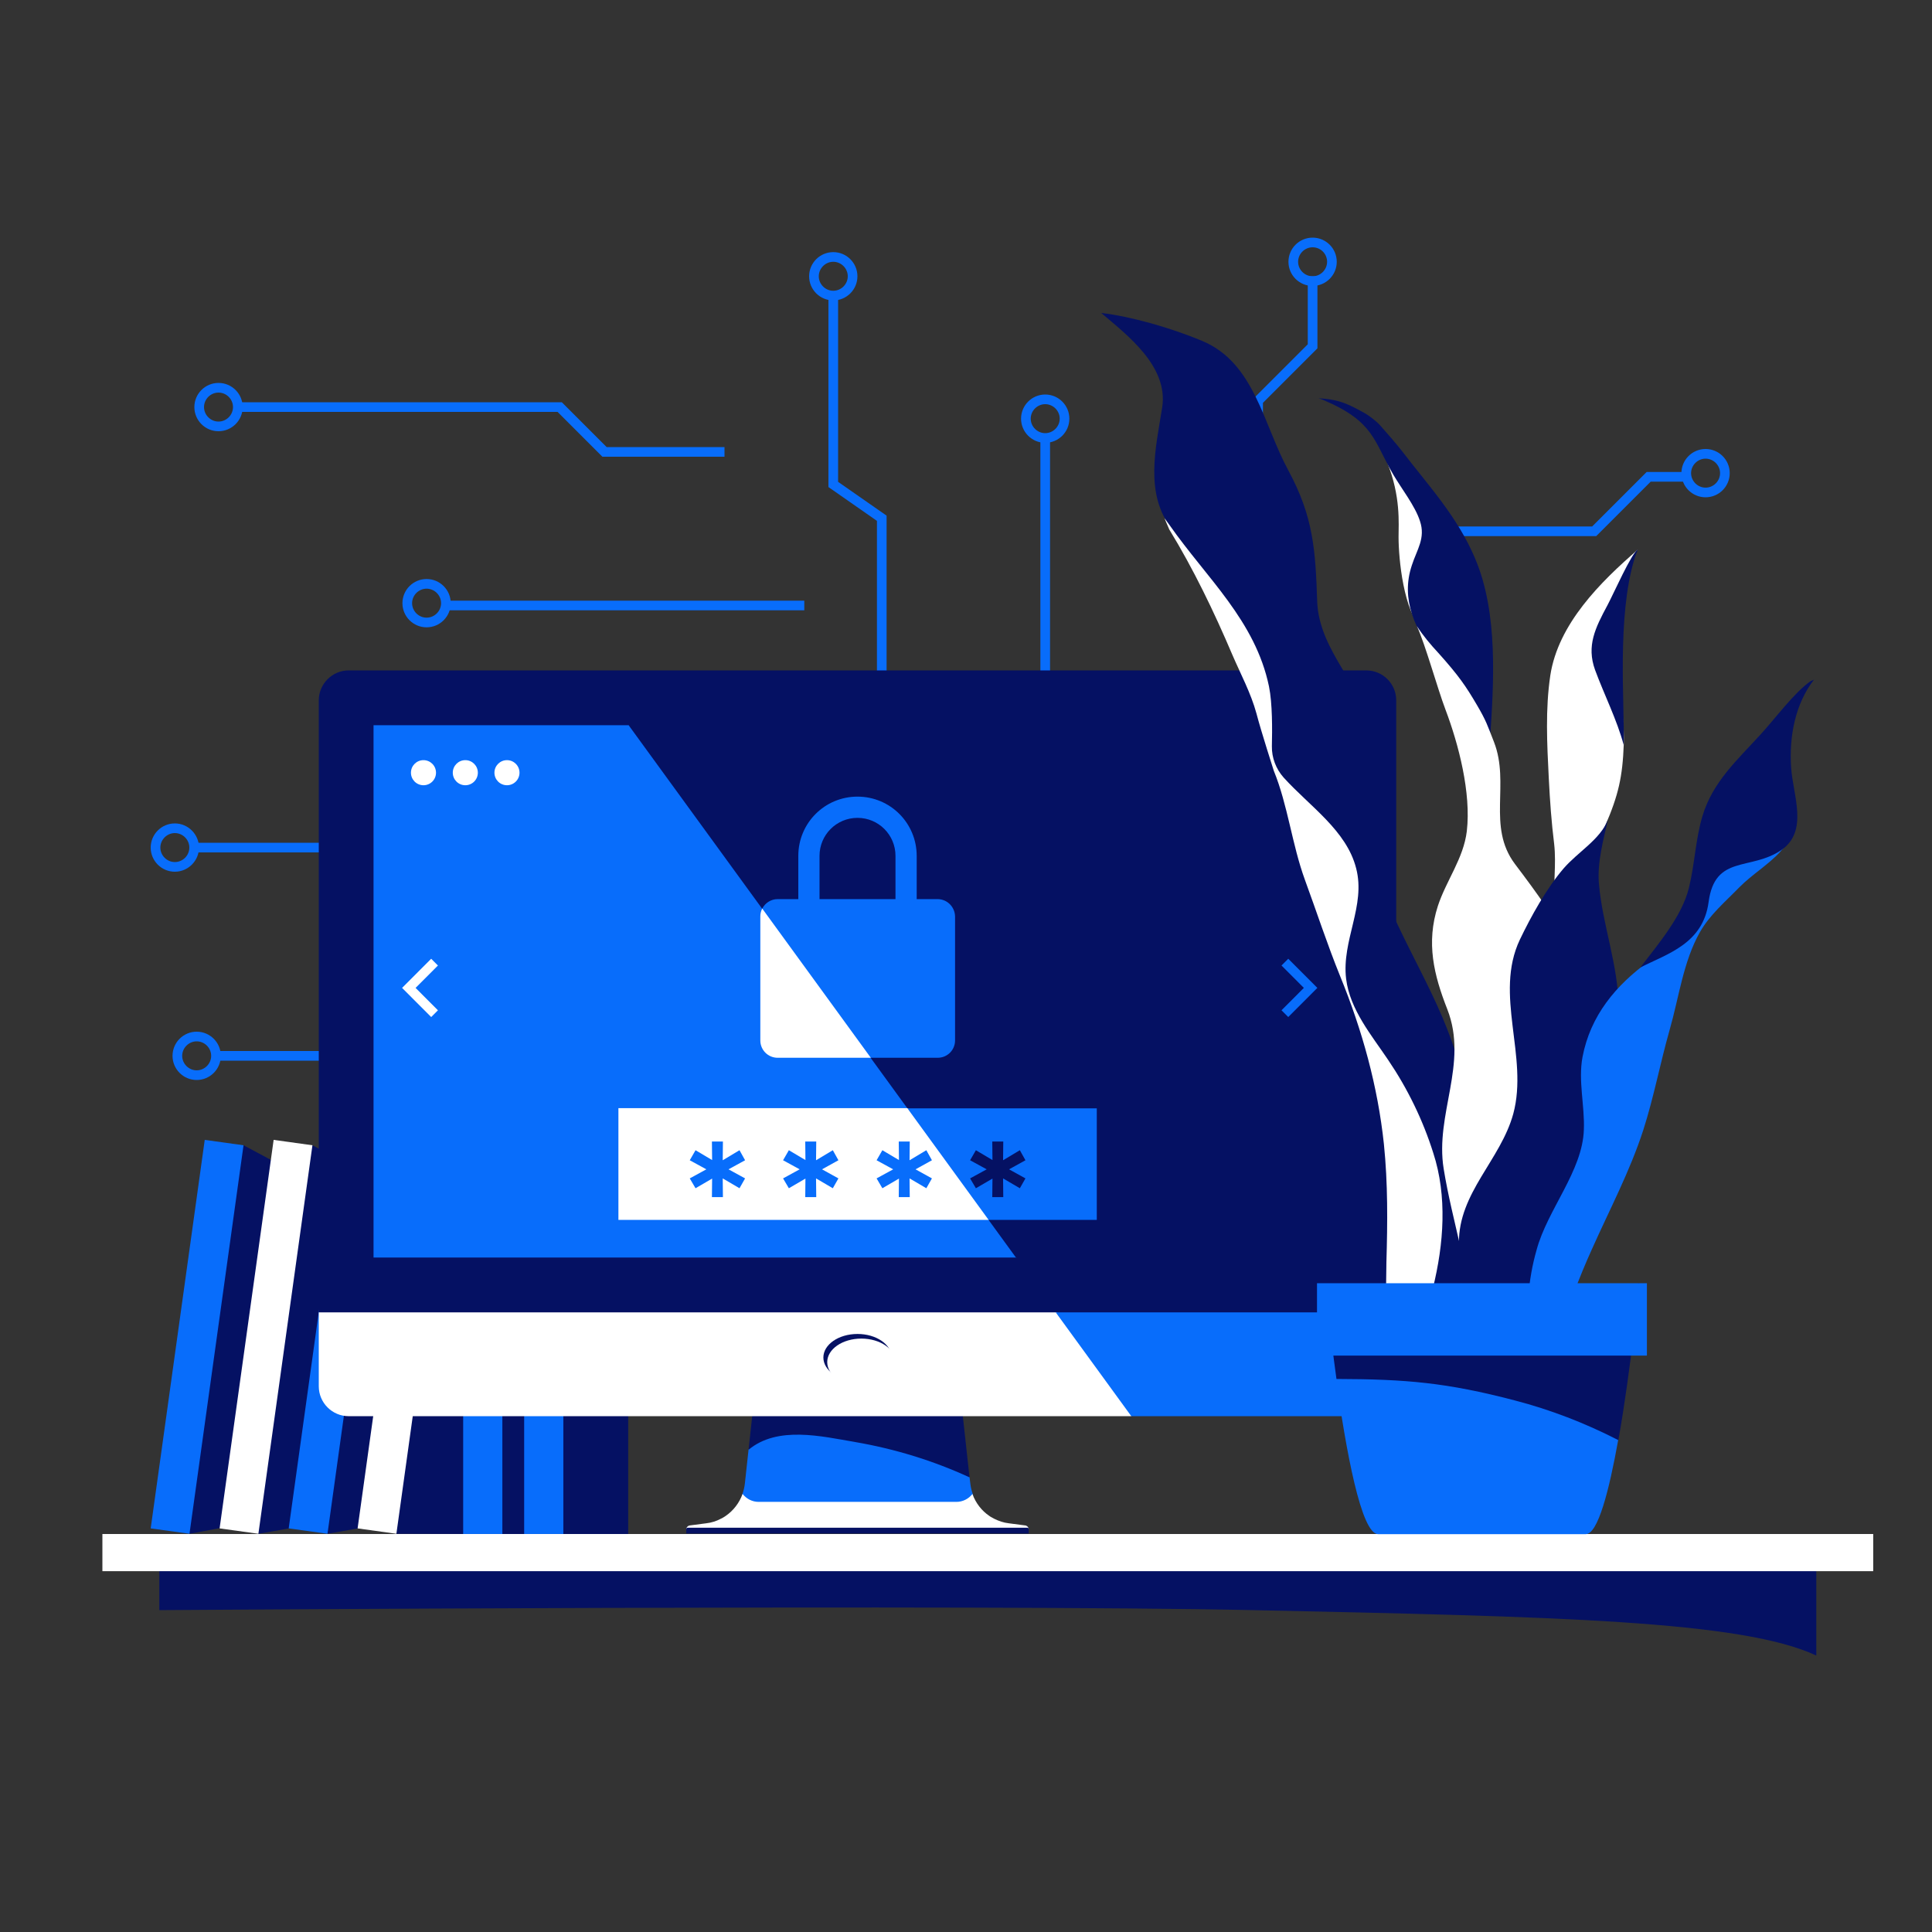 <?xml version="1.0" encoding="utf-8"?>
<!-- Generator: Adobe Illustrator 28.0.0, SVG Export Plug-In . SVG Version: 6.00 Build 0)  -->
<svg version="1.1" id="Ebene_1" xmlns="http://www.w3.org/2000/svg" xmlns:xlink="http://www.w3.org/1999/xlink" x="0px" y="0px"
	 viewBox="0 0 1000 1000" style="enable-background:new 0 0 1000 1000;" xml:space="preserve">
<rect x="0" y="0" width="1000" height="1000" fill="#333333" stroke="none"/>
<style type="text/css">
	.st0{fill:#086DFB;}
	.st1{fill:#051163;}
	.st2{fill:#FFFFFF;}
</style>
<g transform="translate(78.0 123.0) rotate(0.0 408.5 218.0) scale(1 1.0)">
	<g>
		<path class="st0" d="M380.9,409.9h-5V146.6l-25.1-17.5V30h5v96.4l25.1,17.5V409.9z"/>
		<path class="st0" d="M353.3,32.5c-6.9,0-12.5-5.6-12.5-12.5s5.6-12.5,12.5-12.5c6.9,0,12.5,5.6,12.5,12.5S360.2,32.5,353.3,32.5z
			 M353.3,12.5c-4.1,0-7.5,3.4-7.5,7.5s3.4,7.5,7.5,7.5s7.5-3.4,7.5-7.5S357.4,12.5,353.3,12.5z M601.4,25
			c-6.9,0-12.5-5.6-12.5-12.5S594.5,0,601.4,0s12.5,5.6,12.5,12.5S608.3,25,601.4,25z M601.4,5c-4.1,0-7.5,3.4-7.5,7.5
			s3.4,7.5,7.5,7.5s7.5-3.4,7.5-7.5S605.6,5,601.4,5z"/>
		<path class="st0" d="M575.7,241.8h-5V83.4l28.2-28.2V20h5v37.3l-28.2,28.2V241.8z M12.5,328.2c-6.9,0-12.5-5.6-12.5-12.5
			s5.6-12.5,12.5-12.5S25,308.9,25,315.7S19.4,328.2,12.5,328.2z M12.5,308.2c-4.1,0-7.5,3.4-7.5,7.5s3.4,7.5,7.5,7.5
			s7.5-3.4,7.5-7.5S16.6,308.2,12.5,308.2z M23.8,436c-6.9,0-12.5-5.6-12.5-12.5S16.9,411,23.8,411s12.5,5.6,12.5,12.5
			S30.7,436,23.8,436z M23.8,416c-4.1,0-7.5,3.4-7.5,7.5s3.4,7.5,7.5,7.5s7.5-3.4,7.5-7.5S27.9,416,23.8,416z"/>
		<path class="st0" d="M22.5,313.2h248.9v5H22.5V313.2z M33.8,421h243.9v5H33.8V421z M804.8,134.4c-6.9,0-12.5-5.6-12.5-12.5
			s5.6-12.5,12.5-12.5s12.5,5.6,12.5,12.5C817.3,128.8,811.7,134.4,804.8,134.4z M804.8,114.4c-4.1,0-7.5,3.4-7.5,7.5
			s3.4,7.5,7.5,7.5s7.5-3.4,7.5-7.5S808.9,114.4,804.8,114.4z"/>
		<path class="st0" d="M748.2,154.5h-90.9v-5h88.8l28.2-28.2h21.2v5h-19.1L748.2,154.5z M35.1,100.2c-6.9,0-12.5-5.6-12.5-12.5
			s5.6-12.5,12.5-12.5s12.5,5.6,12.5,12.5S42,100.2,35.1,100.2z M35.1,80.2c-4.1,0-7.5,3.4-7.5,7.5s3.4,7.5,7.5,7.5s7.5-3.4,7.5-7.5
			S39.2,80.2,35.1,80.2z M142.8,201.7c-6.9,0-12.5-5.6-12.5-12.5s5.6-12.5,12.5-12.5c6.9,0,12.5,5.6,12.5,12.5
			S149.7,201.7,142.8,201.7z M142.8,181.7c-4.1,0-7.5,3.4-7.5,7.5s3.4,7.5,7.5,7.5c4.1,0,7.5-3.4,7.5-7.5S146.9,181.7,142.8,181.7z"
			/>
		<path class="st0" d="M296.9,113.4h-63.1l-23.2-23.2H45.1v-5h167.7l23.2,23.2h61V113.4z M151.6,187.9h186.7v5H151.6V187.9z
			 M463,106.2c-6.9,0-12.5-5.6-12.5-12.5s5.6-12.5,12.5-12.5s12.5,5.6,12.5,12.5S469.9,106.2,463,106.2z M463,86.2
			c-4.1,0-7.5,3.4-7.5,7.5s3.4,7.5,7.5,7.5s7.5-3.4,7.5-7.5S467.1,86.2,463,86.2z"/>
		<path class="st0" d="M460.5,103.7h5v180.4h-5V103.7z"/>
	</g>
</g>
<g transform="translate(78.0 590.0) rotate(0.0 123.5 102.0) scale(0.999 0.996)">
	<path class="st1" d="M53.8,198.4l-33.7,6.3l-4-7.3l26.1-188l5.9-6.6L80,19.9L53.8,198.4z"/>
	<path class="st0" d="M0,201.9L28,0l20.1,2.8l-28,201.9L0,201.9z"/>
	<path class="st1" d="M89.5,198.8l-33.7,5.9l-4-7.3L78.1,7.9l5.7-5.1l31.9,17.1L89.5,198.8z"/>
	<path class="st2" d="M35.7,201.9L63.7,0l20.1,2.8l-28,201.9L35.7,201.9z"/>
	<path class="st1" d="M125.2,198.8l-33.7,5.9l-3.8-8.3L113.6,9.9l6-7.1l31.9,17.1L125.2,198.8z"/>
	<path class="st0" d="M71.5,201.9L99.5,0l20.1,2.8l-28,201.9L71.5,201.9z"/>
	<path class="st1" d="M162,204.8l-34.7-0.1l-4.1-6.3L149.5,8.9l5.9-6.1l31.9,17.1L162,204.8z"/>
	<path class="st2" d="M107.2,201.9L135.2,0l20.1,2.8l-28,201.9L107.2,201.9z"/>
	<path class="st1" d="M216.2,201.9h-20.5l-2.2,3h-11.2l-5-5.3V6.9l5-5.9l34,12.6V201.9z"/>
	<path class="st0" d="M161.9,1h20.3v203.8h-20.3V1z"/>
	<path class="st1" d="M247.4,204.9h-34l-5-4.8V7.4l5-6.4l34,12.6V204.9z"/>
	<path class="st0" d="M193.5,1h20.3v203.8h-20.3V1z"/>
</g>
<g transform="translate(53.0 794.0) rotate(0.0 458.5 31.5) scale(1.009 1.018)">
	<path class="st1" d="M879.2,15.9h-850v22.8c0,0,420.6-3,560.8,0c155.4,3.3,250.9,5.3,289.2,23.1V15.9z"/>
	<path class="st2" d="M0,0h908.4v18.9H0V0z"/>
</g>
<g transform="translate(165.0 347.0) rotate(0.0 279.0 223.5) scale(0.998 0.999)">
	<path class="st0" d="M368.2,445.1H190.6c0-0.9,3.3-1,4.1-1.4c0.1-0.1,0.3-0.1,0.5-0.1l9.8-1.8c2.7-0.3,5.3-1.2,7.7-2.4
		c1.2-0.6,2.3-1.3,3.3-2.1c3.6-2.7,2.3-6.4,3.8-10.8c0.6-1.7,1-3.5,1.2-5.3l1.9-17.5l2.6-5.2l4.7-42.6h98.5l6.4,58.3l2.4,3.8
		l0.4,3.2c0.2,1.8,0.6,3.6,1.2,5.3c1,2.8-0.9,5.3,1,7.4c1.1,1.2,2.3,2.3,3.6,3.3c1,0.8,2.1,1.5,3.3,2.1c2.4,1.3,5,2.1,7.7,2.4
		l8.4,1.8c0.2,0,0.3,0.1,0.5,0.1C364.3,444.1,368.2,444.2,368.2,445.1L368.2,445.1z"/>
	<path class="st1" d="M368.2,445.1H190.6c0-0.9,0.6-1.7,1.4-2h174.8C367.7,443.4,368.2,444.2,368.2,445.1L368.2,445.1z M337.5,418.1
		c-18.9-8.7-38.9-14.8-59.3-18.3c-17.5-3-40.3-8.5-55.3,4l5.2-47.8h102.6L337.5,418.1z M0,15.5v317l12.4,9.5h533l13.4-9.5v-317
		c0-8.6-7-15.5-15.5-15.5H15.5C7,0,0,7,0,15.5z"/>
	<path class="st0" d="M28.4,28.4v275.8h502.1V28.4H28.4z"/>
	<path class="st2" d="M382.7,332.6H0v38.3c0,8.6,7,15.5,15.5,15.5h405.9l0.8-5.9l-30.1-41.9L382.7,332.6z"/>
	<ellipse class="st1" cx="279.4" cy="356" rx="17.7" ry="12.2"/>
	<ellipse class="st2" cx="281.4" cy="358.4" rx="17.7" ry="12.2"/>
	<path class="st2" d="M366.8,443.1c-0.2-0.1-0.3-0.1-0.5-0.1l-8.4-1.1c-2.7-0.3-5.3-1.2-7.7-2.4c-0.6-0.3-1.2-0.7-1.8-1
		c-0.2-0.1-0.4-0.3-0.6-0.4c-4-2.7-7.1-6.7-8.8-11.4c-2,2.6-5.1,4.1-8.3,4.1H228.1c-3.2,0-6.2-1.5-8.2-4l-0.1-0.1
		c-1.7,4.6-4.7,8.6-8.8,11.4c-0.2,0.1-0.4,0.3-0.6,0.4c-0.6,0.4-1.2,0.7-1.8,1c-2.4,1.3-5,2.1-7.7,2.4l-8.4,1.1
		c-0.2,0-0.3,0.1-0.5,0.1c-0.9,0.3-1.4,1.1-1.4,2h177.6C368.2,444.2,367.7,443.4,366.8,443.1L366.8,443.1z"/>
	<path class="st1" d="M535.2,21.6v288.6h-164l-9.7-6.1L160.7,28.4l10.6-6.8H535.2z M284.5,444.2h-93.2c-0.4,0-0.7,0.3-0.7,0.7v2.3
		h177.6v-2.3c0-0.4-0.3-0.7-0.7-0.7H284.5L284.5,444.2z"/>
	<ellipse class="st2" cx="54.3" cy="53" rx="6.5" ry="6.5"/>
	<ellipse class="st2" cx="76" cy="53" rx="6.5" ry="6.5"/>
	<ellipse class="st2" cx="97.6" cy="53" rx="6.5" ry="6.5"/>
	<path class="st2" d="M58.3,179.6l-15.1-15.1l15.1-15.1l3.5,3.5l-11.6,11.6l11.6,11.6L58.3,179.6z"/>
	<path class="st0" d="M502.8,179.6l-3.5-3.5l11.6-11.6l-11.6-11.6l3.5-3.5l15.1,15.1L502.8,179.6z M382.7,332.6h-0.5l39.2,53.8
		h121.9c8.6,0,15.5-7,15.5-15.5v-38.3L382.7,332.6L382.7,332.6z"/>
	<path class="st2" d="M155.4,226.9v57.8h192l1.8-4.4l-35.4-48.7l-8.5-4.8H155.4z M229,127.5v64.2c0,5,4,9,9,9h48.3l2.2-7.2
		l-49.7-68.3l-8.8-1.8C229.3,124.7,229,126.1,229,127.5L229,127.5z"/>
	<g>
		<path class="st0" d="M403.5,226.9h-98.2l42.1,57.8h56.1V226.9z M320.9,118.5h-10.8V96.1c0-17-13.7-30.7-30.7-30.7
			s-30.7,13.7-30.7,30.7v22.4H238c-3.5,0-6.5,2-8,4.9l56.3,77.3h34.7c5,0,9-4,9-9v-64.2C329.9,122.5,325.9,118.5,320.9,118.5
			L320.9,118.5z M259.7,96.1c0-10.9,8.8-19.7,19.7-19.7s19.7,8.8,19.7,19.7v22.4h-39.4L259.7,96.1L259.7,96.1z M212.5,258.5l8.6,4.7
			l-2.9,5.1l-8.7-5.1l0.1,9.7h-5.7l0.1-9.6l-8.6,5l-3-5.1l8.6-4.7l-8.6-4.7l3-5.2l8.6,5.1l-0.1-9.6h5.7l-0.1,9.7l8.7-5.2l2.9,5.2
			L212.5,258.5L212.5,258.5z M261,258.5l8.5,4.7l-2.9,5.1l-8.7-5.1l0.1,9.7h-5.7l0.1-9.6l-8.6,5l-3-5.1l8.6-4.7l-8.6-4.7l3-5.2
			l8.6,5.1l-0.1-9.6h5.7l-0.1,9.7l8.7-5.2l2.9,5.2L261,258.5L261,258.5z M309.5,258.5l8.5,4.7l-2.9,5.1l-8.7-5.1l0.1,9.7h-5.7
			l0.1-9.6l-8.6,5l-3-5.1l8.6-4.7l-8.6-4.7l3-5.2l8.6,5.1l-0.1-9.6h5.7l-0.1,9.7l8.7-5.2l2.9,5.2L309.5,258.5L309.5,258.5z"/>
	</g>
	<path class="st1" d="M358,258.5l8.5,4.7l-2.9,5.1l-8.7-5.1l0.1,9.7h-5.7l0.1-9.6l-8.6,5l-3-5.1l8.6-4.7l-8.6-4.7l3-5.2l8.6,5.1
		l-0.1-9.6h5.7l-0.1,9.7l8.7-5.2l2.9,5.2L358,258.5L358,258.5z"/>
</g>
<g transform="translate(570.0 162.0) rotate(0.0 184.5 316.0) scale(0.998 0.999)">
	<path class="st1" d="M176.2,523.3c6.6-10.1,12.2-21,14.3-32.5c2.5-13.6,0.2-27.2,0.1-40.9c-0.1-19.2-0.3-42.2-5-60.1
		c-8.9-34.3-30.4-63.6-42-97.3c-8.3-24.2,1.1-49.3-3-73.8c-4.3-25.2-27.6-43-28.6-69.2c-0.9-26.6-1.9-43.8-15-68
		c-13-23.9-17.5-55.7-44.6-67C35.7,7.5,14.9,1.7,0,0c13.1,11.2,35,27.5,31.6,49c-3.3,21-9.4,44.8,5.3,63.3
		c17.1,21.7,27.5,38.3,35.8,64.8c7.2,22.4,11.4,45,21.1,66.7c18.9,42.5,21,74.8,39.8,124.8c7.8,20.8,14.6,41.8,18.4,63.9
		c3.6,21.3,4.4,43.4,5.9,64.7c1.5,20.4-3.3,44.6-8.1,63.8C158.6,554.9,169,534.3,176.2,523.3L176.2,523.3z"/>
	<path class="st2" d="M172.2,435.2c-5.4-17.1-13.3-33.3-23.4-48.2c-8.6-12.8-19.8-26-21.8-42c-2.4-19.9,10.3-37.8,5.2-57.3
		c-5-19.6-24-32-37.6-47c-4-4.5-6.2-10.3-6.1-16.2c0.2-8.7,0.3-22.2-1.5-31c-7.1-34.1-32.3-56.1-51.5-83.5c-1.2-1.6-2.7-3.7-2.7-3.7
		s1.5,3.7,2.5,5.9c12.5,20.4,23.2,42.6,32.7,64.9c4.3,10,9.6,19.8,12.5,30.4c2.5,9.6,8.8,29,9,29.7c7.3,17.9,9.4,38,16.1,56.4
		c6.1,16.6,11.6,33.5,18.3,50c11.5,28.1,19.5,57,22.7,87c2.1,20.6,1.9,40.5,1.3,61.2c-0.2,10-0.2,19.9-0.4,29.9
		c-0.2,9.5,3.1,15.9,1.4,42.3c3-2.4,2-5.1,4-8.4c8.1-12.9,15.6-35.3,19.1-50.3C177.7,482.3,179.5,457.6,172.2,435.2L172.2,435.2z
		 M148.3,77.4c7.1,17.7,5.9,31.6,5.9,38.7c0,11.2,2.6,38.8,12.4,47.7c12.4,11.3,16.8-11.1,16.6-24.7c-0.1-9.8-4.6-19.5-8.3-28.5
		c-3.8-9.2-13.2-41.1-25.9-38.9C148.8,71.8,144.1,67.1,148.3,77.4z"/>
	<path class="st1" d="M115.7,45.3c25.9,11.1,25.6,21.1,35.8,38.5c4.2,7.2,11.3,16.2,13.8,24c3,8.9-1.6,14.8-4.2,22.9
		c-11.9,35.6,31.1,61.4,40.5,90.8c2-29.8,4.4-65.9-7.7-94.3c-9.1-21.6-24-37.5-37.8-55.5c-2.6-3.4-8-9.6-11.3-13.3
		c-1.9-2.2-5.8-5.2-8.3-6.6c-7.3-3.9-12.1-7-23.8-7.6C113.7,44.5,114.5,44.8,115.7,45.3L115.7,45.3z"/>
	<path class="st2" d="M174.8,176.1c10.7,11.9,14.4,17.4,20.1,27.1c4.8,8.2,5.3,10.2,8.8,19.1c8.4,21.6-3.7,43.7,10.8,63.1
		c23.1,30.6,42,56.3,34.4,95.6c-3.6,18.3-13.6,35.7-13.9,53.9c-0.2,12.9,1,24.7-0.7,37.7c-4.2,34.4-16.9,72.8-36.2,101.6
		c-2.2-16.6-4.8-32.5-5.6-49.6c-1.3-28.3-10.4-53.4-14.9-81.2c-4.6-28.3,12.9-54.4,1.9-82.6c-7-17.8-11.1-34.5-4.9-53.6
		c4.3-13.1,13.3-24.6,15-38.7c2.3-19.8-4.2-44.9-11.1-63.1c-4.2-11.1-10.4-33.6-14.8-43.2C166.9,167.2,170.8,171.8,174.8,176.1
		L174.8,176.1z"/>
	<path class="st2" d="M278.3,122.6c-19.3,16.7-41.3,38.4-45.4,65.2c-2.6,17.5-1.7,35.4-0.8,53c0.6,11.9,1.4,23.1,2.8,34.3
		c1.2,10.6-0.6,21.3,0.2,32.3c5.9-13.8,19.8-27,26.3-41.8c6.8-15.7,9-25.3,9.6-42.2c0.6-18.3-5-40.7-4.7-58.6
		C266.4,153,270.8,131.8,278.3,122.6L278.3,122.6z"/>
	<path class="st1" d="M278.3,122.6c-3.2,1.6-12.7,23.1-15.7,28.7c-6.4,11.9-11,21.1-6.5,33.6c4.8,13,11.3,25.7,14.9,39
		c0.4-22.8-3.5-66.4,5.5-96.4C277,125.6,277.6,124.3,278.3,122.6z M201.8,542.9c-13-16-16.2-44.8-16.3-61c-0.2-26.1,21.6-43,28.2-67
		c8-29.7-10.1-61.7,3.4-90.2c5.8-12.1,13.8-26.5,22.6-36.8c7.6-8.8,18.9-14.9,23.1-25.3c-2.3,10-5.6,21.9-4.7,32.9
		c1.8,21.6,10.2,42.6,10.2,64.5c-0.1,33.4-8.4,67-21.3,97.9c-12.6,30.3-31.8,56.7-40.7,88.5C203.7,544.1,203.2,544.7,201.8,542.9
		L201.8,542.9z"/>
	<path class="st0" d="M352.3,279c-6.2,6.8-14.9,12-21.4,18.6c-7.2,7.4-15.3,14.2-20.4,23.2c-8.6,15.1-10.9,33.9-15.7,50.6
		c-4.9,17.2-8.2,34.9-13.7,52c-7,21.5-17.3,40.8-26.5,61.4c-14.1,31.1-22.5,60.4-25.7,93.9c-3.6-16.7-5-31.9-6.6-44.8
		c-2.2-16.2-1-32.8,3.5-48.5c5.6-20.8,23.8-40.8,24.5-62.2c0.5-12.5-3-25.3-0.7-37.7c4.1-21.5,17.3-37.2,34.4-49.6
		c18.6-13.5,17.4-35.8,33-50.4c8.4-7.9,26.1-12,37-8.2C353.5,277.6,352.9,278.2,352.3,279L352.3,279z"/>
	<path class="st1" d="M369.8,189.8c-9.9,12.6-13.1,29.7-12,45.8c1,14.4,9.1,32.8-5,42.6c-16,11-34.5,2.2-37.8,27
		c-2.9,21.7-21.5,26.8-35.4,33.9c9.1-12,21.6-26.4,25.2-41.3c3-12.1,3.4-25.1,7-37.1c5.3-17.8,18.3-29.3,30.3-42.5
		c7.4-8,17.4-21.7,25.9-27.5C369.3,190.1,369.6,190.1,369.8,189.8L369.8,189.8z"/>
	<path class="st0" d="M274.9,507.7c0,0-3.7,33.7-9.5,68.9c-0.4,2.5,3.2,5,2.7,7.4c-4.7,26.2-10.5,48.7-16.8,48.7H143.6
		c-8.8,0-16.7-43.6-21.8-80.3c-0.3-1.8,3.5-3.6,3.3-5.4c-3.2-24.3-5.1-39.2-5.1-39.2L274.9,507.7L274.9,507.7z"/>
	<path class="st1" d="M214.4,563.4c18.5,4.8,36.4,11.7,53.4,20.4c0.1,0.1,0.2,0.1,0.4,0.2c6.6-36.9,10.8-81.3,10.8-81.3l-80.7,15.6
		l-82.2-15.6c0,0,2.2,22.9,5.9,49.6C158.2,552.4,179.2,554.2,214.4,563.4L214.4,563.4z"/>
	<path class="st0" d="M111.9,502.7H283v37.5H111.9V502.7z"/>
</g>
</svg>

